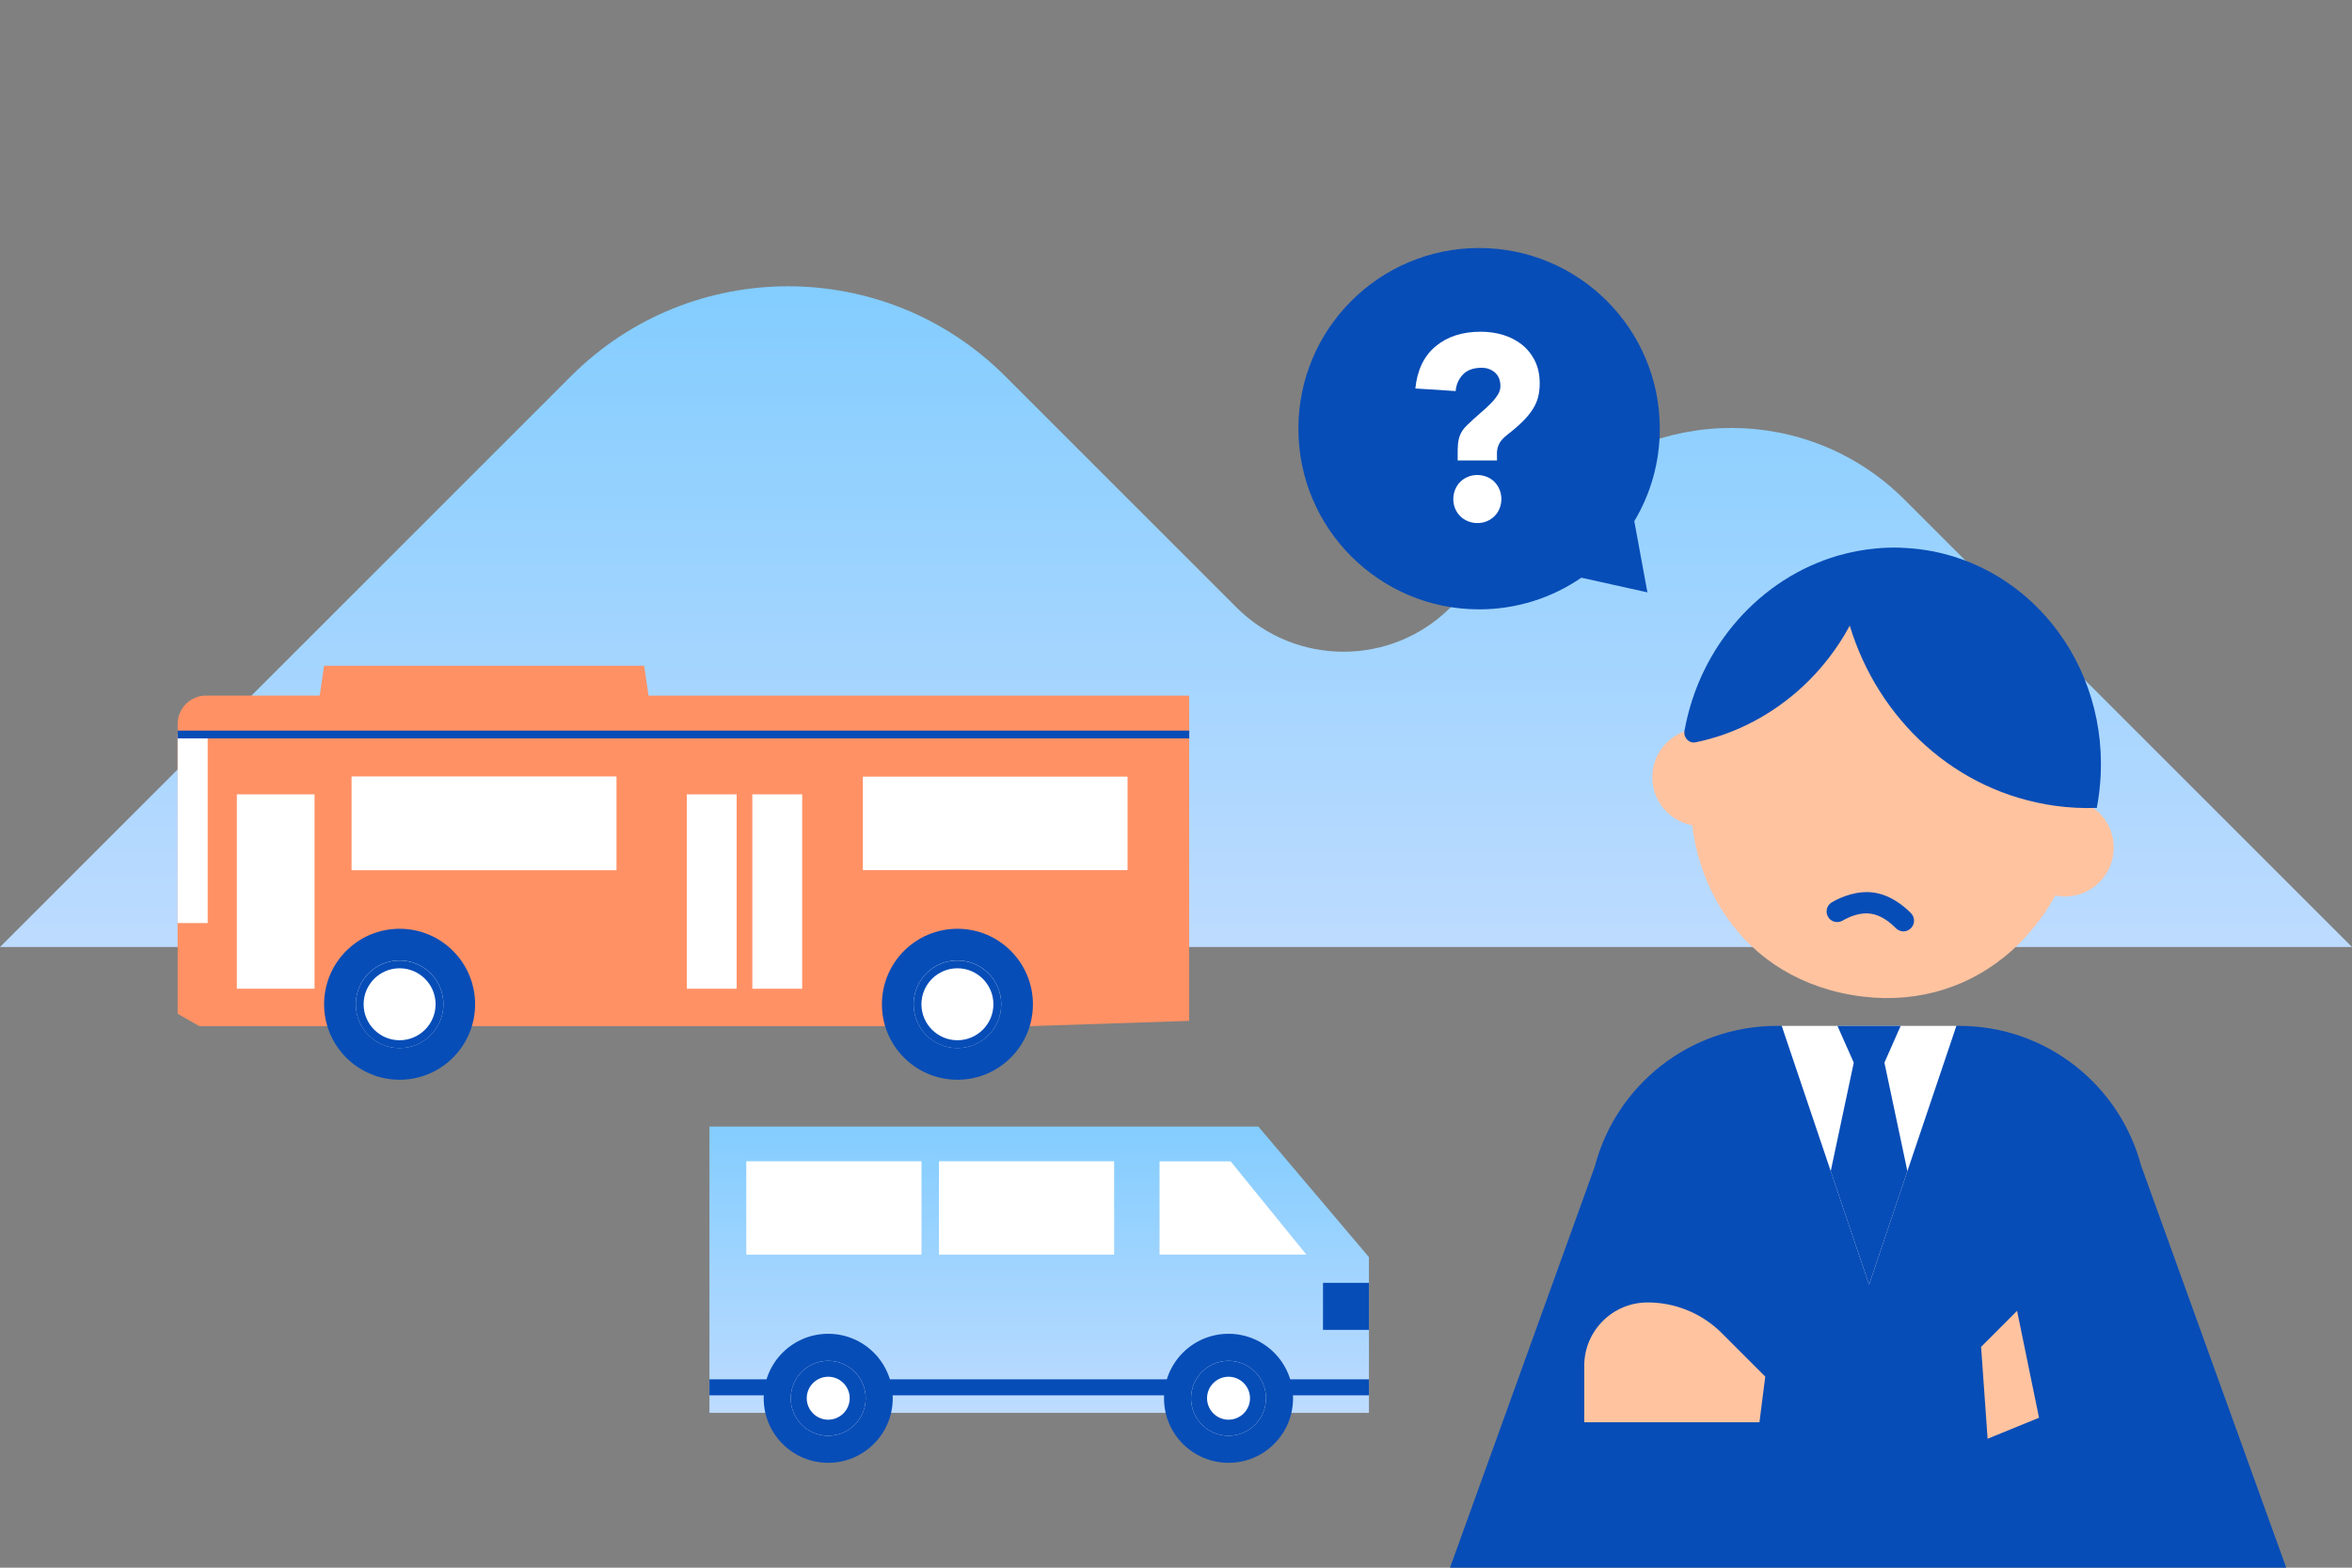 <?xml version="1.0" encoding="UTF-8"?>
<svg id="b" data-name="レイヤー 2" xmlns="http://www.w3.org/2000/svg" xmlns:xlink="http://www.w3.org/1999/xlink" viewBox="0 0 300 200">
  <rect x="0" y="0" width="300" height="200" fill="#808080" stroke="none"/>
  <defs>
    <style>
      .f {
        fill: none;
      }

      .g {
        fill: url(#e);
      }

      .h {
        fill: url(#d);
      }

      .i {
        fill: #ff9165;
      }

      .j {
        fill: #074db7;
      }

      .k {
        fill: #fff;
      }

      .l {
        fill: #ffc3a0;
      }
    </style>
    <linearGradient id="d" data-name="名称未設定グラデーション 13" x1="150" y1="36.52" x2="150" y2="120.82" gradientUnits="userSpaceOnUse">
      <stop offset="0" stop-color="#83cdff"/>
      <stop offset="1" stop-color="#bddbff"/>
    </linearGradient>
    <linearGradient id="e" data-name="名称未設定グラデーション 13" x1="132.55" y1="143.72" x2="132.55" y2="180.25" xlink:href="#d"/>
  </defs>
  <g id="c" data-name="レイヤー 1">
    <g>
      <path class="h" d="M242.92,63.74c-12.19-12.19-31.96-12.19-44.15,0l-13.75,13.75c-7.54,7.54-19.77,7.54-27.31,0l-29.5-29.5c-15.29-15.29-40.09-15.29-55.38,0L0,120.82h300l-57.08-57.08Z"/>
      <g>
        <path class="i" d="M82.72,88.74l-.56-3.8h-40.82l-.56,3.8h-14.5c-2,0-3.62,1.62-3.62,3.62v36.97l2.76,1.58h106l20.26-.67v-41.49h-68.96Z"/>
        <rect class="k" x="30.21" y="101.34" width="9.91" height="24.8"/>
        <rect class="k" x="87.6" y="101.34" width="6.36" height="24.8"/>
        <rect class="k" x="95.96" y="101.34" width="6.36" height="24.8"/>
        <rect class="k" x="22.66" y="93.71" width="3.83" height="24.05"/>
        <rect class="j" x="22.66" y="93.21" width="129.03" height=".99"/>
        <g>
          <circle class="j" cx="50.97" cy="128.12" r="9.63"/>
          <g>
            <circle class="k" cx="50.97" cy="128.12" r="5.59"/>
            <path class="j" d="M50.97,123.53c2.53,0,4.59,2.06,4.59,4.59s-2.06,4.59-4.59,4.59-4.59-2.06-4.59-4.59,2.06-4.59,4.59-4.59M50.97,122.54c-3.09,0-5.59,2.5-5.59,5.59s2.5,5.59,5.59,5.59,5.59-2.5,5.59-5.59-2.5-5.59-5.59-5.59h0Z"/>
          </g>
        </g>
        <g>
          <circle class="j" cx="122.12" cy="128.12" r="9.63"/>
          <g>
            <circle class="k" cx="122.12" cy="128.12" r="5.59"/>
            <path class="j" d="M122.12,123.53c2.53,0,4.59,2.06,4.59,4.59s-2.06,4.59-4.59,4.59-4.59-2.06-4.59-4.59,2.06-4.59,4.59-4.59M122.12,122.54c-3.09,0-5.59,2.5-5.59,5.59s2.5,5.59,5.59,5.59,5.59-2.5,5.59-5.59-2.5-5.59-5.59-5.59h0Z"/>
          </g>
        </g>
        <g>
          <rect class="k" x="44.86" y="99.08" width="33.76" height="11.93"/>
          <rect class="k" x="44.86" y="99.08" width="33.76" height="11.93"/>
        </g>
        <rect class="k" x="110.06" y="99.08" width="33.76" height="11.93"/>
      </g>
      <g>
        <polygon class="g" points="90.49 143.72 160.5 143.72 174.61 160.38 174.61 180.25 90.49 180.25 90.49 170.25 90.49 149.14 90.49 143.72"/>
        <g>
          <line class="k" x1="174.61" y1="176.99" x2="90.49" y2="176.99"/>
          <rect class="j" x="90.49" y="175.97" width="84.12" height="2.04"/>
        </g>
        <circle class="j" cx="156.7" cy="178.39" r="8.23"/>
        <g>
          <circle class="k" cx="156.7" cy="178.39" r="4.78"/>
          <path class="j" d="M156.7,175.64c1.51,0,2.74,1.23,2.74,2.74s-1.23,2.74-2.74,2.74-2.74-1.23-2.74-2.74,1.23-2.74,2.74-2.74M156.7,173.61c-2.64,0-4.78,2.14-4.78,4.78s2.14,4.78,4.78,4.78,4.78-2.14,4.78-4.78-2.14-4.78-4.78-4.78h0Z"/>
        </g>
        <circle class="j" cx="105.64" cy="178.39" r="8.23"/>
        <g>
          <circle class="k" cx="105.64" cy="178.39" r="4.78"/>
          <path class="j" d="M105.64,175.64c1.51,0,2.74,1.23,2.74,2.74s-1.23,2.74-2.74,2.74-2.74-1.23-2.74-2.74,1.23-2.74,2.74-2.74M105.64,173.61c-2.64,0-4.78,2.14-4.78,4.78s2.14,4.78,4.78,4.78,4.78-2.14,4.78-4.78-2.14-4.78-4.78-4.78h0Z"/>
        </g>
        <polygon class="k" points="166.63 160.06 147.9 160.06 147.9 148.16 156.97 148.16 166.63 160.06"/>
        <rect class="k" x="119.76" y="148.16" width="22.35" height="11.91" transform="translate(261.87 308.22) rotate(-180)"/>
        <rect class="k" x="95.18" y="148.16" width="22.35" height="11.91" transform="translate(212.72 308.22) rotate(-180)"/>
        <polyline class="j" points="174.61 163.66 168.75 163.66 168.75 169.66 174.61 169.66"/>
      </g>
      <g>
        <polygon class="k" points="249.55 130.88 227.26 130.88 238.4 176.12 249.55 130.88"/>
        <path class="j" d="M273.13,148.81c-2.7-10.31-12.06-17.93-23.22-17.93h-.37l-11.14,33.02-11.14-33.02h-.63c-11.16,0-20.52,7.62-23.21,17.93l-18.47,51.19h106.66l-18.47-51.19Z"/>
        <path class="l" d="M224.42,181.45l.74-5.83-5.55-5.55c-2.51-2.51-5.91-3.91-9.45-3.91h0c-4.47,0-8.09,3.62-8.09,8.09v7.2h22.35Z"/>
        <polygon class="j" points="240.36 135.57 242.43 130.88 238.4 130.88 234.37 130.88 236.45 135.57 233.51 149.41 238.4 163.9 243.29 149.41 240.36 135.57"/>
        <polygon class="l" points="257.28 167.23 252.69 171.83 253.52 183.55 260.08 180.87 257.28 167.23"/>
      </g>
      <path class="j" d="M208.45,66.5c2.07-3.45,3.26-7.49,3.26-11.81,0-12.73-10.32-23.05-23.05-23.05s-23.05,10.32-23.05,23.05,10.32,23.05,23.05,23.05c4.84,0,9.33-1.49,13.04-4.04l8.43,1.87-1.67-9.06Z"/>
      <path class="k" d="M185.94,57.26c0-.67.09-1.24.27-1.7.18-.47.48-.9.9-1.3.62-.6,1.2-1.12,1.72-1.57.52-.44.97-.86,1.35-1.25.38-.39.67-.76.88-1.1.21-.34.32-.71.32-1.08,0-.73-.23-1.31-.68-1.72-.46-.41-1.03-.62-1.72-.62-1.05,0-1.84.29-2.39.87-.55.58-.85,1.28-.92,2.1l-5.14-.33c.24-2.36,1.11-4.16,2.6-5.39,1.49-1.24,3.41-1.85,5.74-1.85,1.02,0,1.99.14,2.89.42s1.7.7,2.39,1.25c.69.56,1.24,1.25,1.64,2.07s.6,1.77.6,2.84c0,.65-.07,1.23-.2,1.75-.13.52-.36,1.04-.68,1.55-.32.51-.75,1.03-1.27,1.55s-1.19,1.1-1.99,1.72c-.51.4-.86.79-1.04,1.17-.18.38-.27.76-.27,1.13v.97h-5.01v-1.47ZM185.37,63.67c0-.42.08-.82.23-1.2.16-.38.37-.71.65-.99.28-.28.61-.5.99-.65.38-.16.78-.23,1.2-.23s.82.08,1.2.23c.38.16.71.37.98.65.28.28.5.61.65.99.16.38.23.78.23,1.2s-.08.82-.23,1.2c-.16.38-.37.71-.65.98-.28.28-.61.5-.98.65-.38.16-.78.23-1.2.23s-.82-.08-1.2-.23c-.38-.16-.71-.37-.99-.65-.28-.28-.5-.61-.65-.98-.16-.38-.23-.78-.23-1.2Z"/>
      <g>
        <path class="l" d="M265.66,104.18c-2.59,14.94-14.44,25.36-29.5,22.75-15.05-2.61-22.69-16.42-20.1-31.36s15.8-25.13,29.5-22.75c13.69,2.38,22.69,16.42,20.1,31.36Z"/>
        <g>
          <circle class="l" cx="216.98" cy="99.16" r="6.23"/>
          <circle class="l" cx="263.38" cy="108.14" r="6.23"/>
          <g>
            <path class="j" d="M243.55,118.58c-.55.38-1.28.3-1.75-.18-.7-.72-1.85-1.65-3.2-1.84-1.35-.19-2.71.39-3.58.89-.58.33-1.31.21-1.73-.31h0c-.53-.65-.35-1.62.38-2.04,1.24-.7,3.21-1.52,5.31-1.23,2.1.29,3.77,1.62,4.77,2.63.59.6.5,1.59-.19,2.07h0Z"/>
            <path class="j" d="M242.4,69.87c-1.05-.03-2.09,0-3.11.1-1.65.15-3.27.46-4.83.91-9.9,2.87-17.66,11.52-19.6,22.34-.16.89.57,1.65,1.42,1.48,5.08-1.04,9.76-3.52,13.59-7.05,2.4-2.22,4.47-4.86,6.07-7.83,3.63,11.96,13.5,21.22,26.19,22.98,1.79.25,3.57.33,5.32.27.27-1.4.43-2.83.5-4.29.67-15.53-10.77-28.47-25.56-28.9Z"/>
          </g>
        </g>
      </g>
      <rect class="f" width="300" height="200"/>
    </g>
  </g>
</svg>